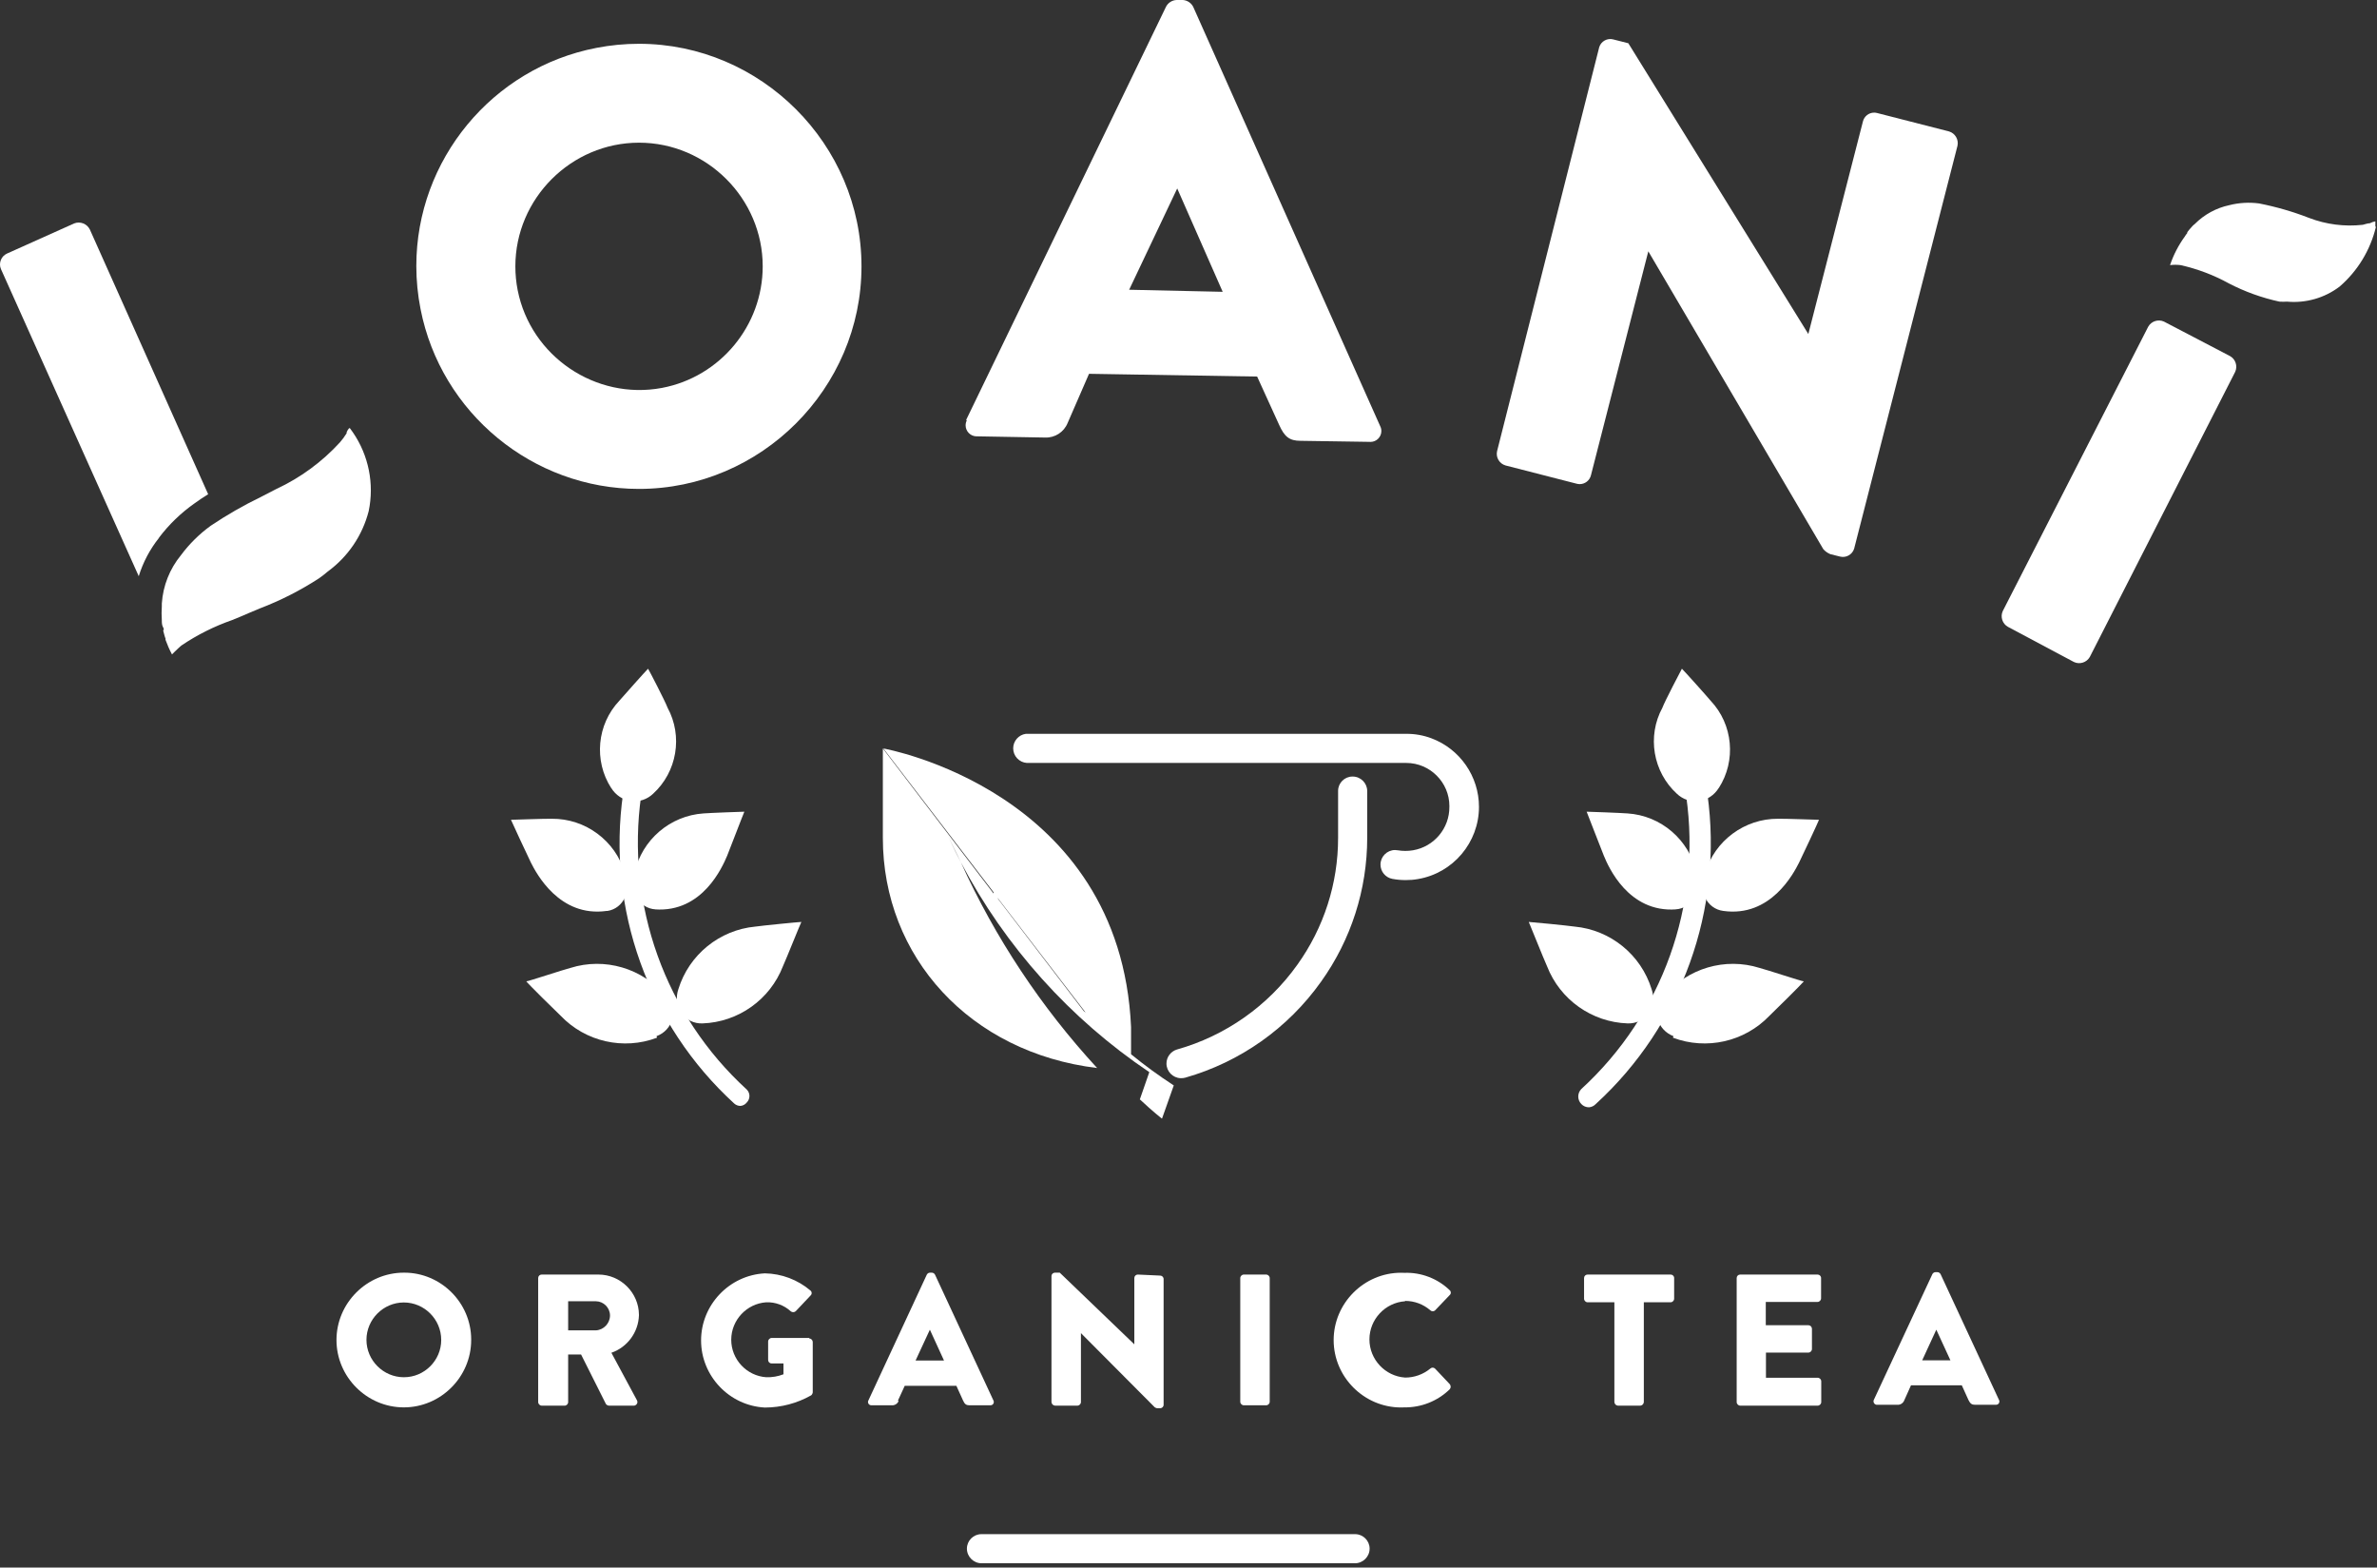 <?xml version="1.0" encoding="UTF-8" standalone="no"?>
<!DOCTYPE svg PUBLIC "-//W3C//DTD SVG 1.1//EN" "http://www.w3.org/Graphics/SVG/1.1/DTD/svg11.dtd">
<svg width="100%" height="100%" viewBox="0 0 138 91" version="1.1" xmlns="http://www.w3.org/2000/svg" xmlns:xlink="http://www.w3.org/1999/xlink" xml:space="preserve" xmlns:serif="http://www.serif.com/" style="fill-rule:evenodd;clip-rule:evenodd;stroke-linejoin:round;stroke-miterlimit:2;">
    <rect x="0" y="0" width="138" height="91" fill="#333333" stroke="none"/>
    <g transform="matrix(1,0,0,1,-59.015,-82.61)">
        <path d="M102,146.81C101.867,146.809 101.739,146.759 101.64,146.67C96.652,142.109 94.234,135.361 95.19,128.67C95.219,128.402 95.447,128.196 95.717,128.196C95.738,128.196 95.759,128.197 95.78,128.2C96.042,128.223 96.245,128.445 96.245,128.708C96.245,128.732 96.243,128.756 96.24,128.78C95.338,135.13 97.636,141.532 102.37,145.86C102.469,145.959 102.525,146.094 102.525,146.235C102.525,146.376 102.469,146.511 102.37,146.61C102.28,146.726 102.146,146.798 102,146.81Z" style="fill:white;fill-rule:nonzero;"/>
        <path d="M97.16,142.85C95.215,143.586 93.006,143.084 91.57,141.58C91.26,141.29 89.68,139.73 89.57,139.58C89.68,139.58 91.73,138.9 92.13,138.8C94.124,138.173 96.311,138.815 97.65,140.42C97.975,140.785 98.122,141.276 98.05,141.76C97.928,142.225 97.583,142.6 97.13,142.76M99.8,142.02C101.877,141.948 103.72,140.638 104.47,138.7C104.65,138.31 105.47,136.26 105.54,136.13C105.41,136.13 103.28,136.34 102.87,136.4C100.787,136.594 99.017,138.031 98.4,140.03C98.241,140.489 98.296,140.996 98.55,141.41C98.837,141.811 99.308,142.041 99.8,142.02M94.24,135.49C91.49,135.88 90.15,133.3 89.84,132.69C89.65,132.31 88.73,130.32 88.68,130.2C88.79,130.2 90.68,130.13 91.05,130.14C93,130.123 94.738,131.41 95.29,133.28C95.48,133.737 95.48,134.253 95.29,134.71C95.113,135.124 94.735,135.42 94.29,135.49M97.03,135.4C99.81,135.6 100.96,132.92 101.23,132.29C101.39,131.9 102.17,129.85 102.23,129.73C102.11,129.73 100.23,129.8 99.86,129.83C97.919,129.96 96.284,131.362 95.86,133.26C95.719,133.734 95.758,134.243 95.97,134.69C96.186,135.103 96.605,135.373 97.07,135.4" style="fill:white;fill-rule:nonzero;"/>
        <path d="M94.5,128.36C93.476,126.768 93.671,124.666 94.97,123.29C95.22,123 96.55,121.51 96.64,121.43C96.71,121.54 97.64,123.33 97.77,123.69C98.671,125.346 98.322,127.419 96.93,128.69C96.591,129.013 96.126,129.171 95.66,129.12C95.178,129.05 94.752,128.767 94.5,128.35" style="fill:white;fill-rule:nonzero;"/>
        <path d="M151.27,146.89C151.1,146.893 150.936,146.824 150.82,146.7C150.584,146.46 150.584,146.07 150.82,145.83C155.528,141.52 157.81,135.149 156.91,128.83C156.904,128.794 156.9,128.758 156.9,128.721C156.9,128.381 157.18,128.101 157.52,128.101C157.853,128.101 158.129,128.368 158.14,128.7C159.079,135.395 156.651,142.14 151.66,146.7C151.558,146.809 151.419,146.877 151.27,146.89Z" style="fill:white;fill-rule:nonzero;"/>
        <path d="M156.14,142.85C158.089,143.585 160.299,143.084 161.74,141.58C162.05,141.29 163.62,139.73 163.74,139.58C163.62,139.58 161.57,138.9 161.17,138.8C159.176,138.173 156.989,138.815 155.65,140.42C155.325,140.785 155.178,141.276 155.25,141.76C155.379,142.221 155.722,142.593 156.17,142.76M153.51,142.02C151.43,141.95 149.584,140.64 148.83,138.7C148.65,138.31 147.83,136.26 147.77,136.13C147.89,136.13 150.02,136.34 150.43,136.4C152.513,136.594 154.283,138.031 154.9,140.03C155.062,140.487 155.011,140.995 154.76,141.41C154.472,141.81 154.002,142.039 153.51,142.02M159.06,135.49C161.82,135.88 163.15,133.3 163.46,132.69C163.65,132.31 164.58,130.32 164.62,130.2C164.51,130.2 162.62,130.13 162.25,130.14C160.301,130.126 158.565,131.412 158.01,133.28C157.825,133.739 157.825,134.251 158.01,134.71C158.199,135.136 158.598,135.432 159.06,135.49M156.32,135.4C153.55,135.6 152.39,132.92 152.13,132.29C151.97,131.9 151.18,129.85 151.13,129.73C151.25,129.73 153.13,129.8 153.5,129.83C155.443,129.953 157.082,131.358 157.5,133.26C157.652,133.733 157.612,134.246 157.39,134.69C157.175,135.104 156.756,135.375 156.29,135.4" style="fill:white;fill-rule:nonzero;"/>
        <path d="M158.8,128.36C159.824,126.768 159.629,124.666 158.33,123.29C158.09,123 156.75,121.51 156.66,121.43C156.6,121.54 155.66,123.33 155.53,123.69C154.629,125.346 154.978,127.419 156.37,128.69C156.709,129.013 157.174,129.171 157.64,129.12C158.122,129.05 158.548,128.767 158.8,128.35" style="fill:white;fill-rule:nonzero;"/>
        <path d="M82.46,162.56C81.27,162.56 80.29,161.58 80.29,160.39C80.29,159.2 81.27,158.22 82.46,158.22C83.65,158.22 84.63,159.2 84.63,160.39L84.63,160.4C84.63,161.585 83.655,162.56 82.47,162.56C82.467,162.56 82.463,162.56 82.46,162.56M82.46,156.49C80.315,156.49 78.55,158.255 78.55,160.4C78.55,162.545 80.315,164.31 82.46,164.31C84.605,164.31 86.37,162.545 86.37,160.4C86.37,160.39 86.37,160.38 86.37,160.37C86.37,158.241 84.619,156.49 82.49,156.49C82.48,156.49 82.47,156.49 82.46,156.49" style="fill:white;fill-rule:nonzero;"/>
        <path d="M93.57,159.84L92,159.84L92,158.15L93.61,158.15C94.058,158.155 94.425,158.522 94.43,158.97C94.431,159.429 94.068,159.814 93.61,159.84M96.11,158.94C96.105,157.655 95.045,156.6 93.76,156.6C93.757,156.6 93.753,156.6 93.75,156.6L90.47,156.6C90.467,156.6 90.463,156.6 90.46,156.6C90.35,156.6 90.26,156.69 90.26,156.8L90.26,164C90.26,164.115 90.355,164.21 90.47,164.21L91.76,164.21C91.77,164.211 91.78,164.212 91.79,164.212C91.905,164.212 92,164.117 92,164.002C92,164.001 92,164.001 92,164L92,161.24L92.75,161.24L94.19,164.11C94.231,164.17 94.298,164.207 94.37,164.21L95.81,164.21C95.81,164.21 95.811,164.21 95.811,164.21C95.926,164.21 96.021,164.115 96.021,164C96.021,163.961 96.01,163.923 95.99,163.89L94.51,161.14C95.442,160.817 96.081,159.946 96.11,158.96" style="fill:white;fill-rule:nonzero;"/>
        <path d="M106,160.28L103.82,160.28C103.705,160.28 103.61,160.375 103.61,160.49L103.61,161.56C103.61,161.67 103.7,161.76 103.81,161.76C103.813,161.76 103.817,161.76 103.82,161.76L104.5,161.76L104.5,162.39C104.182,162.514 103.841,162.571 103.5,162.56C102.362,162.483 101.468,161.525 101.468,160.385C101.468,159.245 102.362,158.287 103.5,158.21C104.023,158.191 104.533,158.378 104.92,158.73C105.003,158.802 105.127,158.802 105.21,158.73L106.07,157.82C106.113,157.784 106.137,157.731 106.137,157.675C106.137,157.619 106.113,157.566 106.07,157.53C105.329,156.9 104.392,156.546 103.42,156.53C101.358,156.635 99.717,158.36 99.717,160.425C99.717,162.49 101.358,164.215 103.42,164.32C104.363,164.319 105.29,164.075 106.11,163.61C106.159,163.566 106.191,163.506 106.2,163.44L106.2,160.52C106.2,160.408 106.111,160.315 106,160.31" style="fill:white;fill-rule:nonzero;"/>
        <path d="M113,159.8L113.82,161.59L112.17,161.59L113,159.8ZM111.14,163.93L111.54,163.06L114.54,163.06L114.93,163.92C115.02,164.12 115.11,164.19 115.3,164.19L116.51,164.19C116.514,164.19 116.519,164.19 116.523,164.19C116.627,164.19 116.713,164.105 116.713,164C116.713,163.969 116.705,163.938 116.69,163.91L113.3,156.61C113.265,156.537 113.191,156.49 113.11,156.49L113.01,156.49C112.929,156.49 112.855,156.537 112.82,156.61L109.43,163.91C109.415,163.938 109.407,163.969 109.407,164C109.407,164.105 109.493,164.19 109.597,164.19C109.601,164.19 109.606,164.19 109.61,164.19L110.8,164.19C110.972,164.197 111.13,164.091 111.19,163.93" style="fill:white;fill-rule:nonzero;"/>
        <path d="M125.07,156.6C124.96,156.6 124.87,156.69 124.87,156.8L124.87,160.65L120.54,156.49L120.27,156.49C120.267,156.49 120.263,156.49 120.26,156.49C120.154,156.49 120.065,156.574 120.06,156.68L120.06,164C120.065,164.113 120.157,164.205 120.27,164.21L121.56,164.21C121.675,164.21 121.77,164.115 121.77,164L121.77,160L126.05,164.3C126.092,164.33 126.139,164.351 126.19,164.36L126.37,164.36C126.48,164.36 126.57,164.27 126.57,164.16L126.57,156.86C126.57,156.75 126.48,156.66 126.37,156.66L125.07,156.6Z" style="fill:white;fill-rule:nonzero;"/>
        <path d="M132.73,156.81C132.73,156.694 132.636,156.6 132.52,156.6L131.23,156.6C131.114,156.6 131.02,156.694 131.02,156.81L131.02,163.98C131.02,164.096 131.114,164.19 131.23,164.19L132.52,164.19C132.636,164.19 132.73,164.096 132.73,163.98L132.73,156.81Z" style="fill:white;"/>
        <path d="M140.59,158.13C141.13,158.128 141.653,158.324 142.06,158.68C142.136,158.75 142.254,158.75 142.33,158.68L143.17,157.8C143.216,157.764 143.243,157.709 143.243,157.65C143.243,157.591 143.216,157.536 143.17,157.5C142.468,156.827 141.522,156.466 140.55,156.5C140.484,156.497 140.418,156.495 140.352,156.495C138.207,156.495 136.442,158.26 136.442,160.405C136.442,162.55 138.207,164.315 140.352,164.315C140.418,164.315 140.484,164.313 140.55,164.31C141.531,164.322 142.477,163.944 143.18,163.26C143.254,163.174 143.254,163.046 143.18,162.96L142.33,162.06C142.253,161.984 142.127,161.984 142.05,162.06C141.639,162.398 141.122,162.582 140.59,162.58C139.431,162.502 138.519,161.527 138.519,160.365C138.519,159.203 139.431,158.228 140.59,158.15" style="fill:white;fill-rule:nonzero;"/>
        <path d="M156,156.6L151.19,156.6C151.187,156.6 151.183,156.6 151.18,156.6C151.07,156.6 150.98,156.69 150.98,156.8L150.98,158C150.98,158.115 151.075,158.21 151.19,158.21L152.74,158.21L152.74,164C152.745,164.11 152.831,164.2 152.94,164.21L154.25,164.21C154.359,164.2 154.445,164.11 154.45,164L154.45,158.21L156,158.21C156.115,158.21 156.21,158.115 156.21,158L156.21,156.8C156.21,156.69 156.12,156.6 156.01,156.6C156.007,156.6 156.003,156.6 156,156.6" style="fill:white;fill-rule:nonzero;"/>
        <path d="M164.54,156.6L160.05,156.6C160.047,156.6 160.043,156.6 160.04,156.6C159.93,156.6 159.84,156.69 159.84,156.8L159.84,164C159.84,164.115 159.935,164.21 160.05,164.21L164.54,164.21C164.655,164.21 164.75,164.115 164.75,164L164.75,162.8C164.75,162.685 164.655,162.59 164.54,162.59L161.54,162.59L161.54,161.13L164,161.13C164.115,161.13 164.21,161.035 164.21,160.92L164.21,159.74C164.205,159.629 164.112,159.54 164,159.54L161.53,159.54L161.53,158.19L164.53,158.19C164.645,158.19 164.74,158.095 164.74,157.98L164.74,156.8C164.74,156.69 164.65,156.6 164.54,156.6C164.537,156.6 164.533,156.6 164.53,156.6" style="fill:white;fill-rule:nonzero;"/>
        <path d="M170.61,161.58L171.43,159.8L172.25,161.58L170.61,161.58ZM171.68,156.58C171.643,156.508 171.57,156.462 171.49,156.46L171.38,156.46C171.303,156.464 171.233,156.51 171.2,156.58L167.8,163.88C167.789,163.905 167.783,163.933 167.783,163.96C167.783,164.07 167.874,164.16 167.983,164.16C167.986,164.16 167.988,164.16 167.99,164.16L169.18,164.16C169.352,164.167 169.51,164.061 169.57,163.9L169.96,163.03L172.91,163.03L173.3,163.89C173.4,164.09 173.49,164.16 173.68,164.16L174.89,164.16C174.894,164.16 174.899,164.16 174.903,164.16C175.007,164.16 175.093,164.075 175.093,163.97C175.093,163.939 175.085,163.908 175.07,163.88L171.68,156.58Z" style="fill:white;fill-rule:nonzero;"/>
        <path d="M137.67,173.36L116,173.36C115.534,173.36 115.15,172.976 115.15,172.51C115.15,172.51 115.15,172.51 115.15,172.51C115.15,172.049 115.529,171.67 115.99,171.67C115.993,171.67 115.997,171.67 116,171.67L137.68,171.67C137.683,171.67 137.687,171.67 137.69,171.67C138.151,171.67 138.53,172.049 138.53,172.51L138.53,172.51C138.53,172.976 138.146,173.36 137.68,173.36C137.677,173.36 137.673,173.36 137.67,173.36Z" style="fill:white;fill-rule:nonzero;"/>
        <path d="M196.92,95.75L196.92,95.55C196.92,95.48 196.92,95.45 196.92,95.46C196.808,95.478 196.7,95.515 196.6,95.57C196.47,95.57 196.32,95.63 196.19,95.66C195.133,95.778 194.063,95.641 193.07,95.26C192.13,94.895 191.159,94.614 190.17,94.42C189.592,94.343 189.005,94.377 188.44,94.52C187.682,94.682 186.987,95.061 186.44,95.61C186.37,95.662 186.306,95.722 186.25,95.79C186.17,95.88 186.08,95.98 186,96.09L186,96.14C185.944,96.206 185.894,96.276 185.85,96.35C185.485,96.854 185.198,97.41 185,98C185.203,97.975 185.407,97.975 185.61,98C186.589,98.219 187.532,98.575 188.41,99.06C189.339,99.541 190.328,99.898 191.35,100.12C191.496,100.13 191.644,100.13 191.79,100.12C192.879,100.22 193.968,99.91 194.84,99.25C195.888,98.346 196.626,97.136 196.95,95.79" style="fill:white;fill-rule:nonzero;"/>
        <path d="M97.44,105.13C100.822,104.495 103.295,101.514 103.295,98.073C103.295,94.135 100.054,90.893 96.115,90.893C92.176,90.893 88.935,94.135 88.935,98.073C88.935,98.539 88.98,99.003 89.07,99.46C89.831,103.298 93.593,105.847 97.44,105.13M93.64,85.39C94.454,85.231 95.281,85.152 96.11,85.152C103.198,85.152 109.03,90.984 109.03,98.072C109.03,105.159 103.198,110.992 96.11,110.992C89.954,110.992 84.611,106.592 83.43,100.55C83.267,99.726 83.185,98.888 83.185,98.048C83.185,91.892 87.595,86.553 93.64,85.39" style="fill:white;fill-rule:nonzero;"/>
        <path d="M130,99.55L127.36,93.55L124.57,99.43L130,99.55ZM115.1,107L126.71,83C126.83,82.767 127.068,82.617 127.33,82.61L127.69,82.61C127.946,82.628 128.175,82.781 128.29,83.01L139.14,107.34C139.188,107.43 139.212,107.531 139.212,107.633C139.212,107.979 138.928,108.263 138.582,108.263C138.562,108.263 138.541,108.262 138.52,108.26L134.52,108.2C133.88,108.2 133.59,107.97 133.28,107.28L132,104.47L122.24,104.31L121,107.16C120.789,107.691 120.261,108.034 119.69,108.01L115.75,107.94C115.738,107.941 115.727,107.941 115.715,107.941C115.364,107.941 115.075,107.652 115.075,107.301C115.075,107.196 115.101,107.093 115.15,107" style="fill:white;fill-rule:nonzero;"/>
        <path d="M151.86,85.35C151.965,85.005 152.332,84.803 152.68,84.9L153.55,85.12L164,102L167.17,89.66C167.243,89.361 167.513,89.148 167.821,89.148C167.878,89.148 167.935,89.156 167.99,89.17L172.17,90.24C172.523,90.346 172.738,90.71 172.66,91.07L166.66,114.46C166.554,114.806 166.19,115.01 165.84,114.92L165.28,114.78C165.123,114.717 164.982,114.617 164.87,114.49L154.71,97.2L151.38,110.2C151.308,110.5 151.037,110.714 150.728,110.714C150.668,110.714 150.608,110.706 150.55,110.69L146.42,109.63C146.064,109.528 145.847,109.161 145.93,108.8L151.86,85.35Z" style="fill:white;fill-rule:nonzero;"/>
        <path d="M183.73,101.58C183.909,101.256 184.314,101.124 184.65,101.28L188.48,103.28C188.804,103.459 188.936,103.864 188.78,104.2L180.34,120.75C180.157,121.07 179.754,121.198 179.42,121.04L175.59,119C175.266,118.821 175.134,118.416 175.29,118.08L183.73,101.58Z" style="fill:white;fill-rule:nonzero;"/>
        <path d="M79.51,107.72L79.33,107.47L79.28,107.47C79.221,107.538 79.174,107.616 79.14,107.7L79.14,107.76C79.025,107.947 78.894,108.124 78.75,108.29C77.708,109.429 76.45,110.35 75.05,111L74.16,111.46C73.152,111.948 72.18,112.506 71.25,113.13C70.59,113.608 70.006,114.185 69.52,114.84C68.867,115.635 68.479,116.614 68.41,117.64L68.41,117.8C68.391,118.073 68.391,118.347 68.41,118.62C68.41,118.76 68.41,118.9 68.49,119.04C68.57,119.18 68.49,119.16 68.49,119.22C68.502,119.284 68.519,119.348 68.54,119.41C68.561,119.498 68.587,119.585 68.62,119.67C68.653,119.755 68.62,119.67 68.62,119.74C68.726,120.035 68.853,120.323 69,120.6L69.17,120.43L69.38,120.23L69.48,120.14L69.55,120.08C70.459,119.466 71.444,118.972 72.48,118.61C72.82,118.47 73.15,118.34 73.48,118.19L74.1,117.93C75.305,117.47 76.458,116.883 77.54,116.18C77.713,116.059 77.88,115.929 78.04,115.79C79.217,114.932 80.059,113.691 80.42,112.28C80.749,110.7 80.42,109.053 79.51,107.72Z" style="fill:white;fill-rule:nonzero;"/>
        <path d="M68.24,113.83C68.822,113.06 69.52,112.385 70.31,111.83C70.57,111.64 70.83,111.47 71.1,111.3L64.23,95.93C64.065,95.596 63.666,95.443 63.32,95.58L59.42,97.33C59.08,97.484 58.923,97.887 59.07,98.23L67.07,116.06C67.32,115.249 67.72,114.493 68.25,113.83" style="fill:white;fill-rule:nonzero;"/>
        <path d="M127.56,145.2C127.104,145.186 126.736,144.807 126.736,144.35C126.736,143.981 126.978,143.652 127.33,143.54C130.156,142.746 132.626,141.01 134.33,138.62C135.872,136.473 136.702,133.894 136.7,131.25L136.7,128.53C136.7,128.527 136.7,128.523 136.7,128.52C136.7,128.065 137.075,127.69 137.53,127.69L137.55,127.69C138.011,127.69 138.39,128.069 138.39,128.53L138.39,131.25C138.391,134.244 137.453,137.165 135.71,139.6C133.793,142.298 131.013,144.263 127.83,145.17C127.742,145.193 127.651,145.204 127.56,145.2ZM140.63,133.7C140.368,133.702 140.107,133.678 139.85,133.63C139.452,133.556 139.161,133.205 139.161,132.8C139.161,132.337 139.542,131.956 140.005,131.956C140.057,131.956 140.109,131.96 140.16,131.97C140.455,132.02 140.755,132.02 141.05,131.97C142.272,131.764 143.172,130.689 143.16,129.45C143.16,129.433 143.161,129.417 143.161,129.4C143.161,128.028 142.032,126.9 140.661,126.9C140.65,126.9 140.64,126.9 140.63,126.9L118.63,126.9C118.186,126.87 117.837,126.497 117.837,126.052C117.837,125.63 118.152,125.268 118.57,125.21L140.65,125.21C141.152,125.205 141.65,125.293 142.12,125.47C143.776,126.09 144.879,127.682 144.879,129.45C144.879,131.514 143.375,133.295 141.34,133.64C141.106,133.682 140.868,133.702 140.63,133.7Z" style="fill:white;fill-rule:nonzero;"/>
        <path d="M122.11,141.48C122.11,141.42 122,141.37 121.94,141.31L117,134.85C116.971,134.814 116.947,134.773 116.93,134.73L122.11,141.48ZM126.48,147.54L127.16,145.62C126.301,145.063 125.473,144.459 124.68,143.81L124.68,142.23C124.06,128.47 110.3,126.06 110.3,126.06L116.7,134.41L116.7,134.48L110.27,126.06L110.27,131.25C110.27,138.16 115.33,143.72 122.71,144.61C119.455,141.076 116.785,137.045 114.8,132.67C114.31,131.73 114.07,131.15 114.07,131.15C114.31,131.7 114.56,132.15 114.8,132.67C117.382,137.573 121.142,141.758 125.74,144.85L125.19,146.43C125.96,147.15 126.46,147.54 126.46,147.54" style="fill:white;fill-rule:nonzero;"/>
    </g>
</svg>
